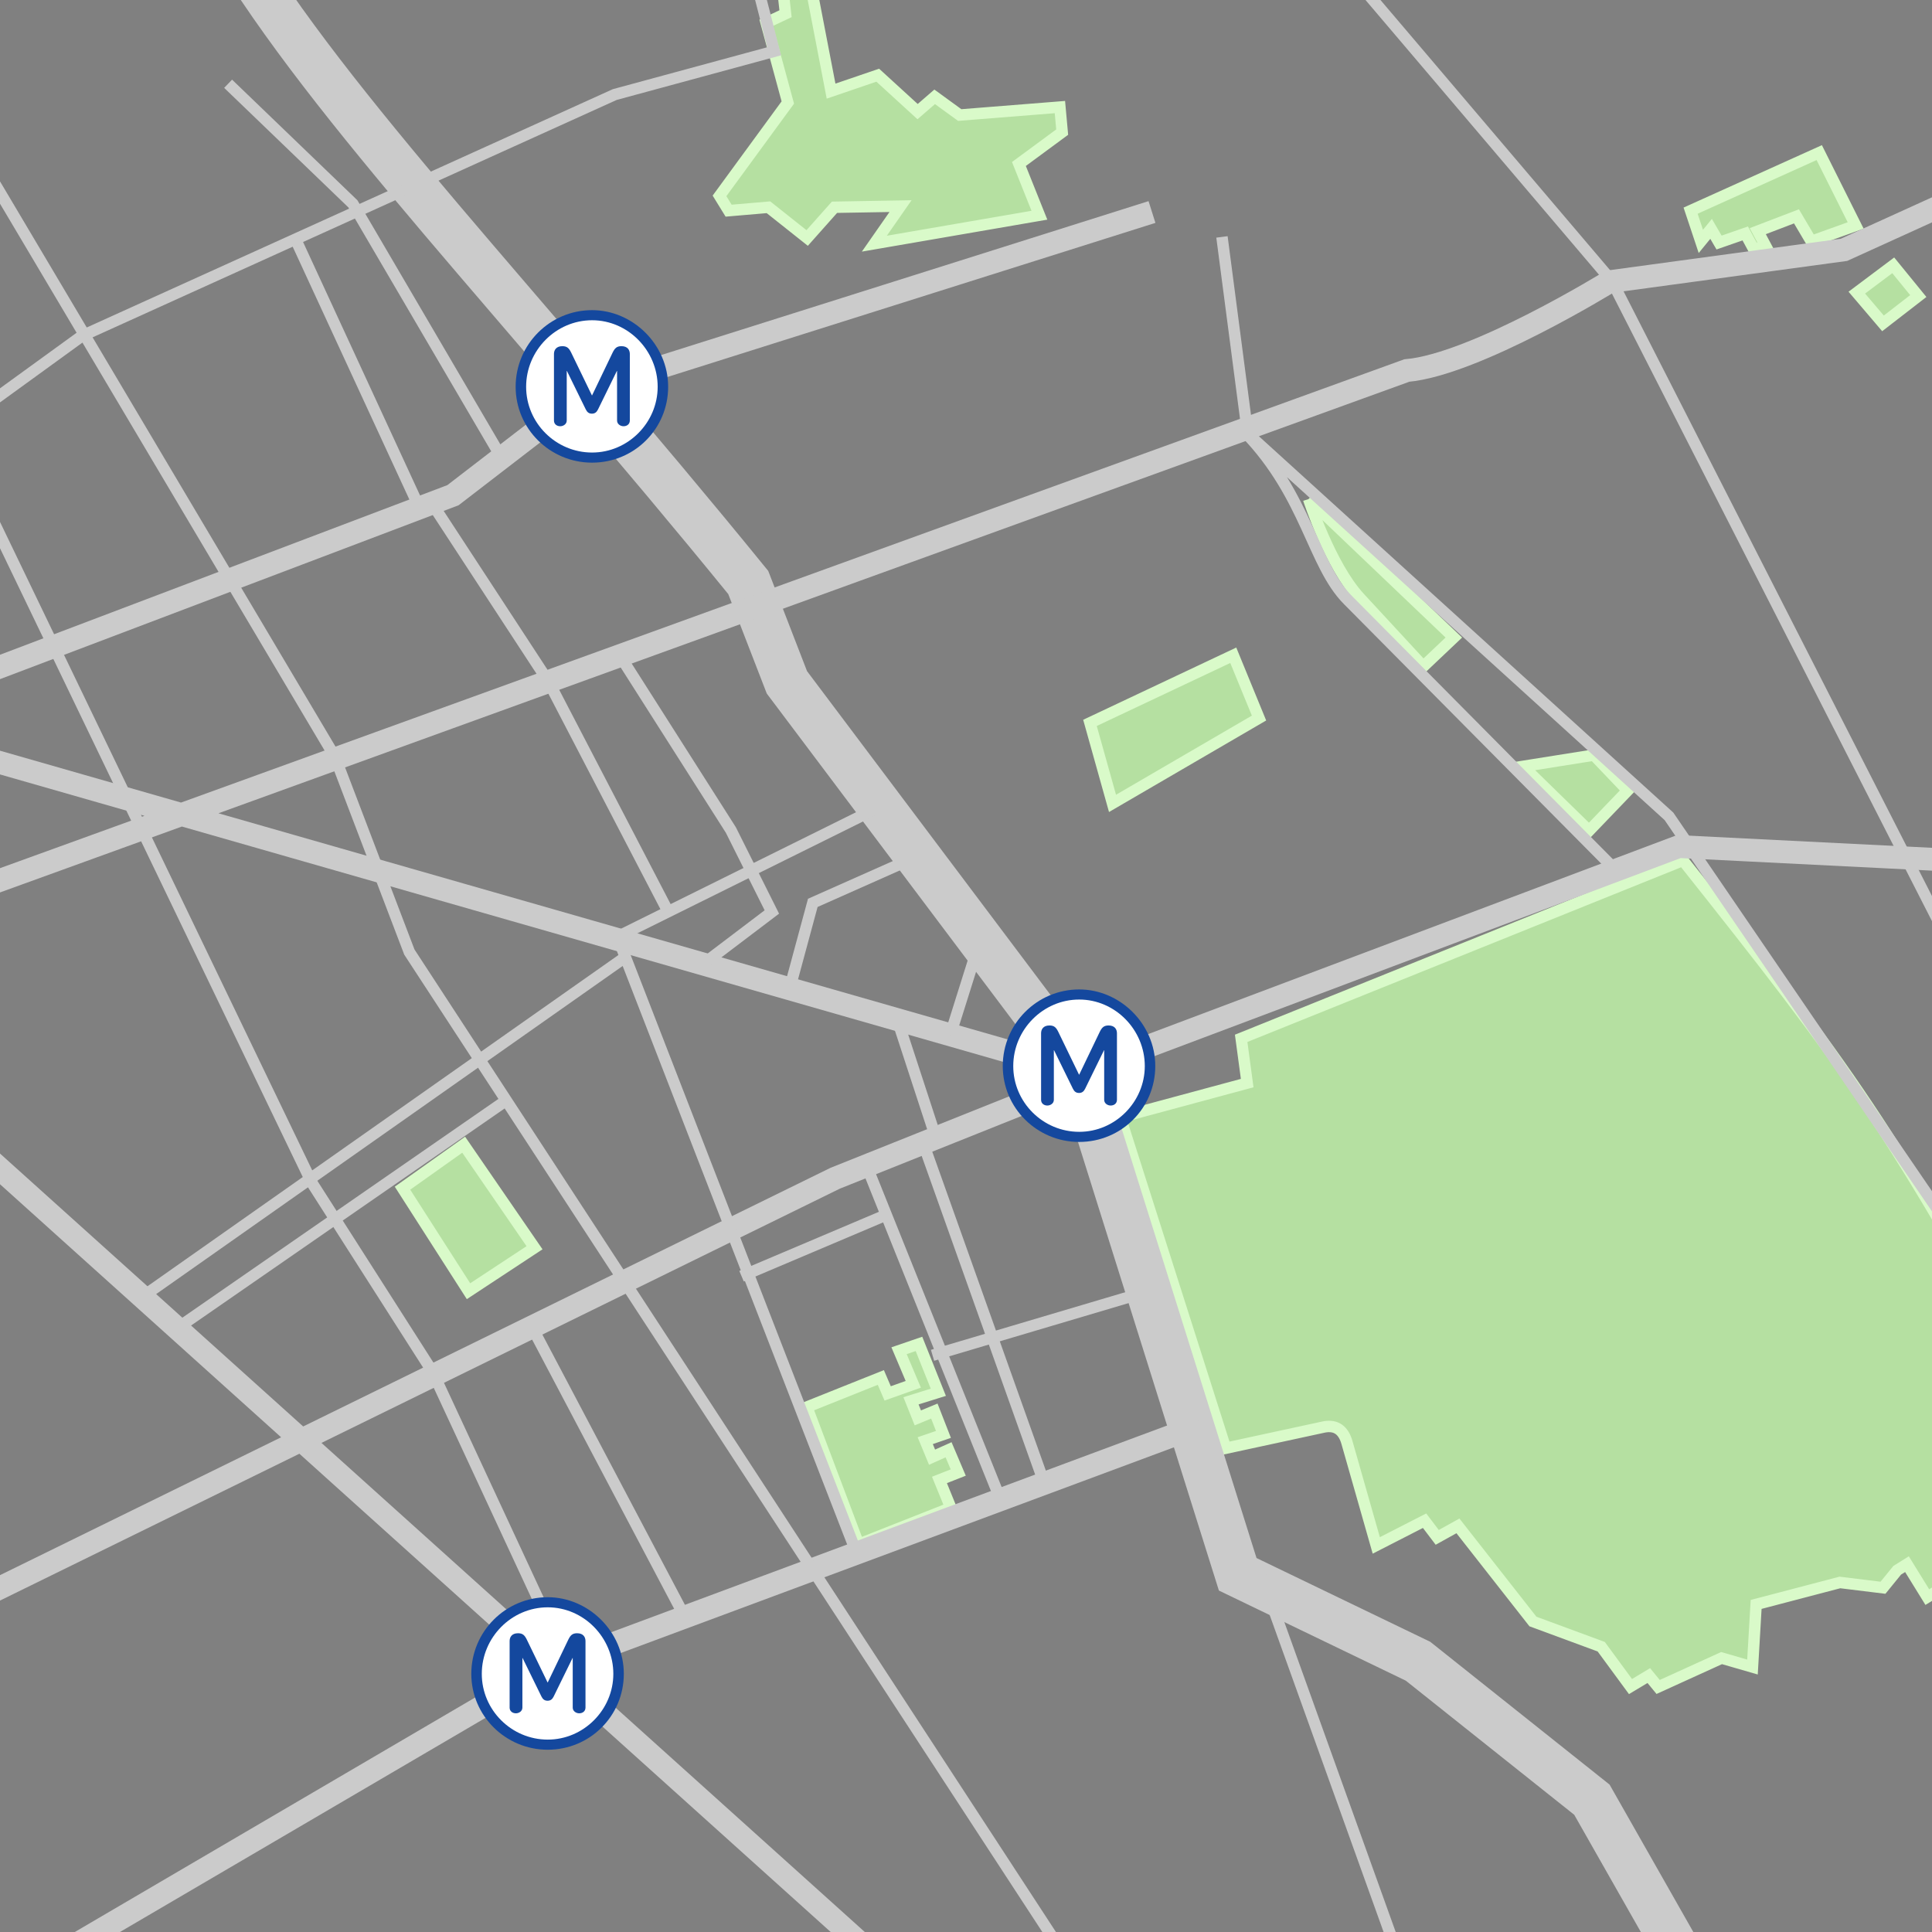 <!-- Created with Inkscape (http://www.inkscape.org/) -->
<svg xmlns:rdf="http://www.w3.org/1999/02/22-rdf-syntax-ns#" xmlns="http://www.w3.org/2000/svg" version="1.1" xmlns:cc="http://creativecommons.org/ns#" xmlns:dc="http://purl.org/dc/elements/1.1/" viewBox="0 0 600 600">
	<rect x="0" y="0" width="600" height="600" fill="#808080" stroke="none"/>
	<g transform="translate(0,-48)">
		<path style="stroke:#d9fac9;stroke-linecap:square;stroke-width:3.543;fill:#b5e0a1" d="m347.9 395 39.427-10.637-1.872-13.902 137.2-55.263c51.685 65.072 64.216 82.109 111.37 168.44l6.785-4.106 3.698 5.788 3.214-1.964 8.802 14.055-9.643 6.071-7.94-12.552-19.56 11.481 6.184 5.85 3.03-3.283 8.586 11.869-8.081 6.061-7.955-9.47 2.904-3.409-1.894-1.894-6.061 5.43 2.273 3.03-14.016 10.985 9.091 12.627-9.218 6.945-3.409-4.546-2.273 1.389-6.314-10.228-3.03 1.894-4.419 5.43-13.385-1.641-26.011 6.819-1.136 19.445-9.596-2.778-19.698 8.965-2.904-3.535-5.682 3.409-9.091-12.374-21.213-7.829-23.288-29.696-6.429 3.571-3.929-5.179-15 7.679-9.107-31.964c-1.022-3.589-3.192-5.585-7.143-4.821l-30.536 6.607zm-97.328 89.979 22.981-9.192 2.121 4.95 7.955-2.828-4.419-10.43 6.187-2.121 6.01 15.026-8.485 2.652 2.121 5.303 5.127-2.121 2.828 7.248-5.657 1.944 2.121 5.127 5.127-2.298 3.005 7.071-5.834 2.298 3.535 8.662-28.638 11.314zm-105.07-35.98 20.5-13.5-22-32-19 13.5zm193-176.5 44.5-21 8 19.5-45.5 26.5zm67.9-69.51 45.1 43.01-9.5 9-19.75-21.37c-9.183-9.939-15.849-30.638-15.849-30.638zm66.6 83.01l22-3.5 10.5 11-12 12.5zm-249.55-177.17 21.213-28.991-6.718-24.749 6.01-2.828-0.707-6.364 12.374-8.132 2.828 5.303-6.01 3.889 5.657 29.345 14.496-4.95 12.374 11.314 5.303-4.596 7.778 5.657 31.113-2.475 0.707 7.778-13.435 9.899 6.364 15.91-51.265 8.839 8.132-11.667-20.506 0.354-8.485 9.546-12.021-9.546-12.374 1.061zm301.58 4.596 39.952-18.031 11.314 22.627-13.789 4.95-4.596-7.778-12.021 4.596 2.828 5.303h-4.243l-2.475-4.596-8.132 2.828-2.475-4.243-3.182 3.889zm51.619 25.456 11.314-8.485 7.778 9.546-10.96 8.485z"/>
		<path style="stroke:#cbcbcb;stroke-linecap:square;stroke-width:14.173;fill:none" d="m544.38 694.91-50-88-54-43-56-27-49-156-91-121-12-31c-71.32-87.67-129.47-146.86-161.04-199.48"/>
		<path style="stroke:#cbcbcb;stroke-linecap:square;stroke-width:7.087;fill:none" d="m-205.62 225.91 541 155 186-70 160 8m-356 385-531-478m98 368 367-180 75-30m35 108-199 74-169 99m353-550-171 54-42.707 32.879-182.29 69.121m-147.99 164.39 54.45-35.35 109.6-69.3 462.45-167.58c21.238-1.861 62.933-27.577 62.933-27.577l72.832-9.899 93.338-42.426"/>
		<path style="stroke:#cbcbcb;stroke-linecap:square;stroke-width:3.543;fill:none" d="m333 659-205.87-315.33-23.13-60.67-111-187m272.87 433.91-73.54-189.5m14.849-9.899-36.77-70.711-36.062-55.154m21.21-14.86-45.96-78.48-37.475-36.066m57.985 130.11-38.186-82.73m-102.53 55.86 36.063-26.16 165.46-74.955 49.5-13.435-7.78-30.406m-13.44 313.25 20.51-15.55-12.73-25.46-34.65-54.45m-136.47 208.6 101.12-70"/>
		<path style="stroke:#cbcbcb;stroke-linecap:square;stroke-width:3.543;fill:none" d="m434.87 657.19-42.43-118.08m-216.37 24.74-41.72-89.8-37.476-58.69-101.12-210.01m613.07 142.13-108.19-212.13-84.14-98.997"/>
		<path style="stroke:#cbcbcb;stroke-linecap:square;stroke-width:3.543;fill:none" d="m605.28 428.8-86.97-127.28-130.82-118.8-7.77-59.39m120.92 193.75-82.024-82.732c-10.92-11.014-12.728-32.173-31.82-51.972"/>
		<path style="stroke:#cbcbcb;stroke-linecap:square;stroke-width:3.543;fill:none" d="m290.62 401.22-12.021-36.77m-113.14 96.167 47.376 89.803m55.861-141.42 41.719 103.94m-78.489-69.296 41.719-17.678m-228.4 24.05 147.78-103.94m102.53 21.92 7.778-24.749m-57.983 11.314 7.071-26.163 31.82-14.142m-94.045 25.456 79.903-39.598m21.213 168.29 64.347-19.092m-68.589-45.255 36.77 103.24"/>
	</g>
	<g transform="translate(0,-48)">
		<g transform="matrix(.119 0 0 .119 160.02 144.2)">
			<path style="fill:#14489e" d="m399 200.99c0-110.45-92.54-199.99-198.51-199.99-109.95 0-199.49 89.544-199.49 199.99 0 109.44 89.54 198.01 199.49 198.01s198.51-88.08 198.51-198.01"/>
			<path style="fill:#ffffff" d="m371.64 200.99c0 93.534-77.106 171.62-171.15 171.62-94.509 0-172.13-77.09-172.13-171.62 0-95.003 77.62-173.63 172.13-173.63 94.041 0 171.15 79.111 171.15 173.63z"/>
			<path style="fill:#14489e" d="m298.99 289.04v-173.62c0-9.945-5.452-20.394-21.879-20.394-12.417 0-17.411 5.474-22.877 16.428l-53.741 111.93h-0.49l-54.232-111.93c-5.474-10.954-10.442-16.428-22.89-16.428-16.414 0-21.889 10.449-21.889 20.394v173.62c0 9.479 7.472 14.929 16.415 14.929 7.954 0 16.911-5.45 16.911-14.929v-129.34h0.505l49.249 100.49c3.483 6.967 7.97 10.963 15.931 10.963 7.947 0 12.434-3.996 15.923-10.963l49.241-100.49h0.506v129.34c0 9.479 8.942 14.929 16.904 14.929 8.971 0 16.413-5.45 16.413-14.929z"/>
		</g>
		<g transform="matrix(.119 0 0 .119 311.3 355.16)">
			<path style="fill:#14489e" d="m399 200.99c0-110.45-92.54-199.99-198.51-199.99-109.95 0-199.49 89.544-199.49 199.99 0 109.44 89.54 198.01 199.49 198.01s198.51-88.08 198.51-198.01"/>
			<path style="fill:#ffffff" d="m371.64 200.99c0 93.534-77.106 171.62-171.15 171.62-94.509 0-172.13-77.09-172.13-171.62 0-95.003 77.62-173.63 172.13-173.63 94.041 0 171.15 79.111 171.15 173.63z"/>
			<path style="fill:#14489e" d="m298.99 289.04v-173.62c0-9.945-5.452-20.394-21.879-20.394-12.417 0-17.411 5.474-22.877 16.428l-53.741 111.93h-0.49l-54.232-111.93c-5.474-10.954-10.442-16.428-22.89-16.428-16.414 0-21.889 10.449-21.889 20.394v173.62c0 9.479 7.472 14.929 16.415 14.929 7.954 0 16.911-5.45 16.911-14.929v-129.34h0.505l49.249 100.49c3.483 6.967 7.97 10.963 15.931 10.963 7.947 0 12.434-3.996 15.923-10.963l49.241-100.49h0.506v129.34c0 9.479 8.942 14.929 16.904 14.929 8.971 0 16.413-5.45 16.413-14.929z"/>
		</g>
		<g transform="matrix(.119 0 0 .119 146.25 543.91)">
			<path style="fill:#14489e" d="m399 200.99c0-110.45-92.54-199.99-198.51-199.99-109.95 0-199.49 89.544-199.49 199.99 0 109.44 89.54 198.01 199.49 198.01s198.51-88.08 198.51-198.01"/>
			<path style="fill:#ffffff" d="m371.64 200.99c0 93.534-77.106 171.62-171.15 171.62-94.509 0-172.13-77.09-172.13-171.62 0-95.003 77.62-173.63 172.13-173.63 94.041 0 171.15 79.111 171.15 173.63z"/>
			<path style="fill:#14489e" d="m298.99 289.04v-173.62c0-9.945-5.452-20.394-21.879-20.394-12.417 0-17.411 5.474-22.877 16.428l-53.741 111.93h-0.49l-54.232-111.93c-5.474-10.954-10.442-16.428-22.89-16.428-16.414 0-21.889 10.449-21.889 20.394v173.62c0 9.479 7.472 14.929 16.415 14.929 7.954 0 16.911-5.45 16.911-14.929v-129.34h0.505l49.249 100.49c3.483 6.967 7.97 10.963 15.931 10.963 7.947 0 12.434-3.996 15.923-10.963l49.241-100.49h0.506v129.34c0 9.479 8.942 14.929 16.904 14.929 8.971 0 16.413-5.45 16.413-14.929z"/>
		</g>
	</g>
</svg>
